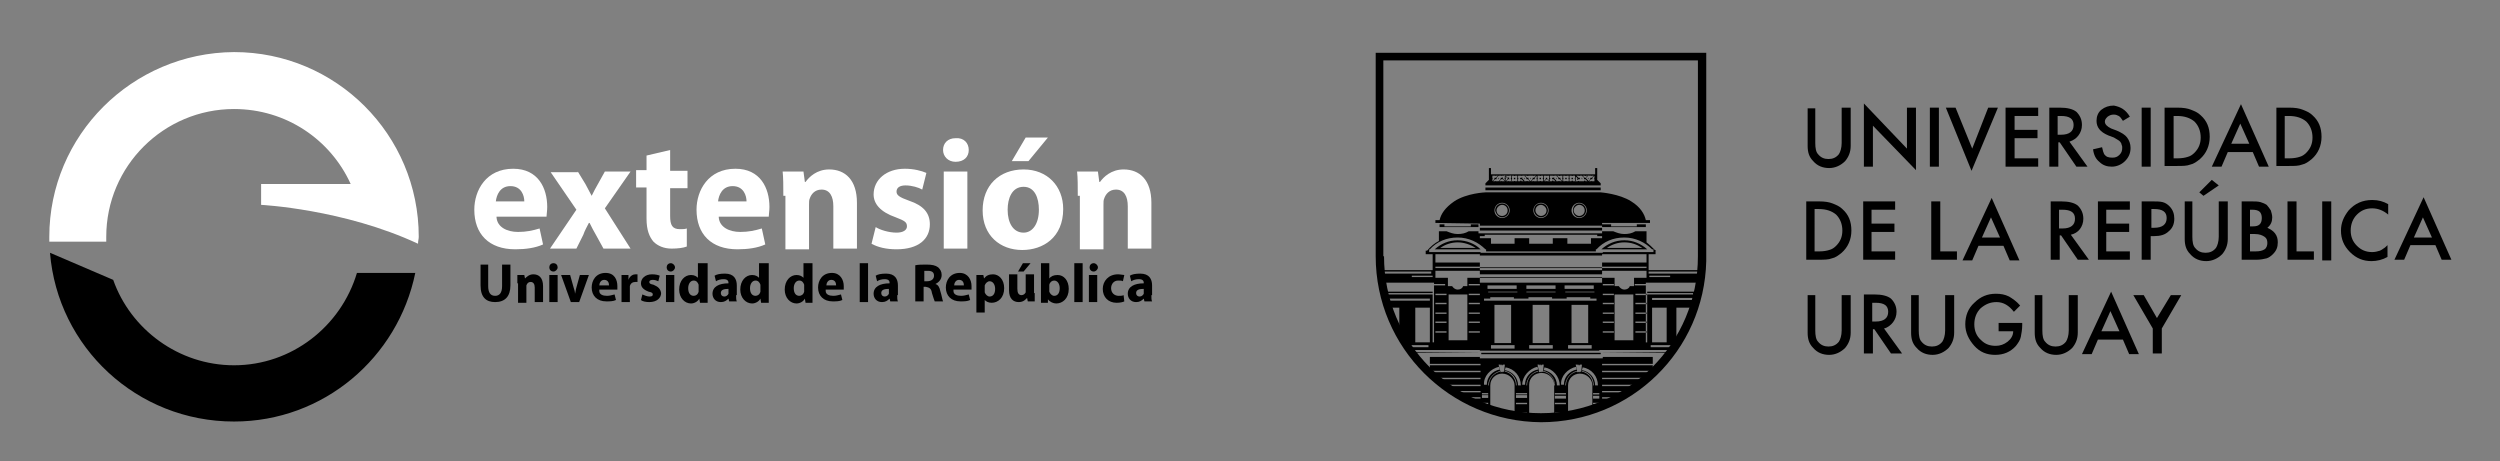 <?xml version="1.0" encoding="utf-8"?>
<!-- Generator: Adobe Illustrator 19.0.0, SVG Export Plug-In . SVG Version: 6.00 Build 0)  -->
<svg version="1.1" id="Capa_1" xmlns="http://www.w3.org/2000/svg" xmlns:xlink="http://www.w3.org/1999/xlink" x="0px" y="0px"
	 viewBox="0 0 360 66.4" style="enable-background:new 0 0 360 66.4;" xml:space="preserve">
<rect x="0" y="0" width="360" height="66.4" fill="#808080" stroke="none"/>
<style type="text/css">
	.st0{clip-path:url(#XMLID_358_);}
	.st1{clip-path:url(#XMLID_358_);fill:#FFFFFF;}
	.st2{clip-path:url(#XMLID_359_);}
	.st3{clip-path:url(#XMLID_360_);}
	.st4{clip-path:url(#XMLID_361_);}
	.st5{clip-path:url(#XMLID_362_);}
	.st6{clip-path:url(#XMLID_363_);}
	.st7{clip-path:url(#XMLID_364_);}
	.st8{clip-path:url(#XMLID_365_);}
	.st9{clip-path:url(#XMLID_366_);}
	.st10{clip-path:url(#XMLID_367_);}
	.st11{clip-path:url(#XMLID_368_);}
</style>
<g id="XMLID_281_">
	<defs>
		<rect id="XMLID_282_" x="7.1" y="7.6" width="345.9" height="53.2"/>
	</defs>
	<clipPath id="XMLID_358_">
		<use xlink:href="#XMLID_282_"  style="overflow:visible;"/>
	</clipPath>
	<path id="XMLID_331_" class="st0" d="M33.7,52.6c-8,0-14.9-5.2-17.4-12.3l-9.1-3.9C8.3,50,19.7,60.7,33.7,60.7
		c12.9,0,23.6-9.2,26.1-21.4h-8.4C49.1,47,42,52.6,33.7,52.6"/>
	<path id="XMLID_330_" class="st1" d="M60.3,34.1c0-14.7-11.9-26.6-26.6-26.6C19,7.6,7.1,19.5,7.1,34.1c0,0.2,0,0.5,0,0.7h8.2
		c0-0.2,0-0.5,0-0.7c0-10.2,8.3-18.4,18.4-18.4c7.5,0,13.9,4.4,16.8,10.8H37.6v3c0,0,11.9,0.6,22.6,5.6c0,0,0,0,0-0.1
		C60.2,34.7,60.3,34.4,60.3,34.1"/>
	<path id="XMLID_327_" class="st1" d="M75.5,29c0-0.8-0.4-2.2-2-2.2c-1.5,0-2,1.3-2.1,2.2H75.5z M71.5,31.3c0.1,1.4,1.5,2.1,3.1,2.1
		c1.2,0,2.1-0.2,3.1-0.5l0.5,2.3c-1.1,0.5-2.5,0.7-4,0.7c-3.8,0-5.9-2.2-5.9-5.7c0-2.8,1.7-5.9,5.6-5.9c3.6,0,4.9,2.8,4.9,5.5
		c0,0.6-0.1,1.1-0.1,1.4H71.5z"/>
	<path id="XMLID_326_" class="st1" d="M83.2,24.7l1.1,1.8c0.3,0.6,0.6,1.1,0.9,1.7h0c0.3-0.6,0.6-1.2,0.9-1.7l1-1.8h3.7l-3.7,5.3
		l3.7,5.8h-3.9l-1.1-2c-0.3-0.5-0.6-1.1-0.9-1.7h-0.1c-0.3,0.6-0.6,1.1-0.8,1.7l-1,2h-3.8l3.8-5.6l-3.7-5.4H83.2z"/>
	<path id="XMLID_325_" class="st1" d="M96.5,21.6v3h2.5v2.5h-2.5v4c0,1.3,0.3,1.9,1.4,1.9c0.5,0,0.7,0,1-0.1l0,2.6
		c-0.5,0.2-1.3,0.3-2.2,0.3c-1.1,0-2-0.4-2.6-1c-0.6-0.7-1-1.7-1-3.3v-4.5h-1.5v-2.5h1.5v-2.1L96.5,21.6z"/>
	<path id="XMLID_322_" class="st1" d="M107.5,29c0-0.8-0.4-2.2-2-2.2c-1.5,0-2,1.3-2.1,2.2H107.5z M103.5,31.3
		c0.1,1.4,1.5,2.1,3.1,2.1c1.2,0,2.1-0.2,3.1-0.5l0.5,2.3c-1.1,0.5-2.5,0.7-4,0.7c-3.8,0-5.9-2.2-5.9-5.7c0-2.8,1.7-5.9,5.6-5.9
		c3.6,0,4.9,2.8,4.9,5.5c0,0.6-0.1,1.1-0.1,1.4H103.5z"/>
	<path id="XMLID_321_" class="st1" d="M112.8,28.2c0-1.4,0-2.6-0.1-3.5h3l0.2,1.5h0.1c0.5-0.7,1.6-1.8,3.4-1.8c2.3,0,4,1.5,4,4.8
		v6.6h-3.4v-6.1c0-1.4-0.5-2.4-1.7-2.4c-1,0-1.5,0.7-1.7,1.3c-0.1,0.2-0.1,0.5-0.1,0.9v6.4h-3.4V28.2z"/>
	<path id="XMLID_320_" class="st1" d="M126.1,32.7c0.6,0.4,1.9,0.8,3,0.8c1,0,1.5-0.4,1.5-0.9c0-0.6-0.3-0.8-1.6-1.3
		c-2.3-0.8-3.2-2-3.2-3.3c0-2.1,1.8-3.7,4.5-3.7c1.3,0,2.4,0.3,3.1,0.6l-0.6,2.4c-0.5-0.3-1.5-0.6-2.4-0.6c-0.8,0-1.3,0.3-1.3,0.9
		c0,0.5,0.4,0.8,1.8,1.3c2.1,0.7,3,1.8,3,3.4c0,2.1-1.6,3.6-4.8,3.6c-1.5,0-2.7-0.3-3.6-0.8L126.1,32.7z"/>
	<path id="XMLID_317_" class="st1" d="M135.9,24.7h3.4v11.1h-3.4V24.7z M139.5,21.6c0,1-0.7,1.7-1.9,1.7c-1.1,0-1.8-0.8-1.8-1.7
		c0-1,0.7-1.7,1.8-1.7C138.8,19.8,139.5,20.6,139.5,21.6"/>
	<path id="XMLID_313_" class="st1" d="M150.9,19.8l-2.8,3.4h-2.4l2-3.4H150.9z M145.1,30.2c0,1.9,0.8,3.3,2.3,3.3
		c1.3,0,2.2-1.3,2.2-3.3c0-1.7-0.6-3.3-2.2-3.3C145.7,26.9,145.1,28.6,145.1,30.2 M153.1,30.1c0,4.1-2.9,5.9-5.9,5.9
		c-3.2,0-5.7-2.1-5.7-5.7c0-3.6,2.4-5.9,5.9-5.9C150.8,24.4,153.1,26.8,153.1,30.1"/>
	<path id="XMLID_312_" class="st1" d="M155.2,28.2c0-1.4,0-2.6-0.1-3.5h3l0.2,1.5h0.1c0.5-0.7,1.6-1.8,3.4-1.8c2.3,0,4,1.5,4,4.8
		v6.6h-3.4v-6.1c0-1.4-0.5-2.4-1.7-2.4c-1,0-1.5,0.7-1.7,1.3c-0.1,0.2-0.1,0.5-0.1,0.9v6.4h-3.4V28.2z"/>
	<path id="XMLID_311_" class="st0" d="M70.3,38.1v3.1c0,0.9,0.3,1.4,1,1.4c0.6,0,1-0.4,1-1.4v-3.1h1.2v3c0,1.6-0.8,2.4-2.2,2.4
		c-1.3,0-2.1-0.7-2.1-2.4v-3H70.3z"/>
	<path id="XMLID_310_" class="st0" d="M74.5,40.8c0-0.5,0-0.9,0-1.2h1l0.1,0.5h0c0.2-0.2,0.6-0.6,1.2-0.6c0.8,0,1.4,0.5,1.4,1.7v2.3
		h-1.2v-2.1c0-0.5-0.2-0.8-0.6-0.8c-0.3,0-0.5,0.2-0.6,0.5c0,0.1,0,0.2,0,0.3v2.2h-1.2V40.8z"/>
	<path id="XMLID_307_" class="st0" d="M79.1,39.6h1.2v3.9h-1.2V39.6z M80.3,38.5c0,0.3-0.3,0.6-0.6,0.6c-0.4,0-0.6-0.3-0.6-0.6
		c0-0.3,0.2-0.6,0.6-0.6C80.1,37.9,80.3,38.2,80.3,38.5"/>
	<path id="XMLID_306_" class="st0" d="M82.1,39.6l0.5,1.8c0.1,0.3,0.2,0.6,0.2,0.9h0c0.1-0.3,0.1-0.6,0.2-0.9l0.5-1.8h1.3l-1.4,3.9
		h-1.2l-1.4-3.9H82.1z"/>
	<path id="XMLID_303_" class="st0" d="M87.7,41.1c0-0.3-0.1-0.8-0.7-0.8c-0.5,0-0.7,0.5-0.7,0.8H87.7z M86.3,41.9
		c0,0.5,0.5,0.7,1.1,0.7c0.4,0,0.7-0.1,1.1-0.2l0.2,0.8c-0.4,0.2-0.9,0.2-1.4,0.2c-1.3,0-2.1-0.8-2.1-2c0-1,0.6-2.1,2-2.1
		c1.3,0,1.7,1,1.7,1.9c0,0.2,0,0.4,0,0.5H86.3z"/>
	<path id="XMLID_302_" class="st0" d="M89.5,40.9c0-0.6,0-0.9,0-1.3h1l0,0.7h0c0.2-0.6,0.7-0.8,1-0.8c0.1,0,0.2,0,0.3,0v1.1
		c-0.1,0-0.2,0-0.3,0c-0.4,0-0.7,0.2-0.8,0.6c0,0.1,0,0.2,0,0.3v2h-1.2V40.9z"/>
	<path id="XMLID_301_" class="st0" d="M92.5,42.4c0.2,0.1,0.7,0.3,1,0.3c0.4,0,0.5-0.1,0.5-0.3c0-0.2-0.1-0.3-0.6-0.4
		c-0.8-0.3-1.1-0.7-1.1-1.2c0-0.7,0.6-1.3,1.6-1.3c0.5,0,0.9,0.1,1.1,0.2l-0.2,0.8c-0.2-0.1-0.5-0.2-0.8-0.2c-0.3,0-0.5,0.1-0.5,0.3
		c0,0.2,0.1,0.3,0.6,0.4c0.7,0.3,1,0.6,1.1,1.2c0,0.7-0.6,1.3-1.7,1.3c-0.5,0-1-0.1-1.2-0.3L92.5,42.4z"/>
	<path id="XMLID_298_" class="st0" d="M95.9,39.6h1.2v3.9h-1.2V39.6z M97.2,38.5c0,0.3-0.3,0.6-0.6,0.6c-0.4,0-0.6-0.3-0.6-0.6
		c0-0.3,0.2-0.6,0.6-0.6C96.9,37.9,97.2,38.2,97.2,38.5"/>
	<path id="XMLID_295_" class="st0" d="M100.6,41.2c0-0.1,0-0.2,0-0.2c-0.1-0.3-0.3-0.6-0.7-0.6c-0.5,0-0.8,0.5-0.8,1.1
		c0,0.7,0.3,1.1,0.8,1.1c0.3,0,0.6-0.2,0.7-0.6c0-0.1,0-0.2,0-0.3V41.2z M101.9,37.9v4.5c0,0.4,0,0.9,0,1.2h-1.1l-0.1-0.6h0
		c-0.2,0.4-0.7,0.7-1.2,0.7c-0.9,0-1.7-0.8-1.7-2c0-1.3,0.8-2.1,1.7-2.1c0.5,0,0.8,0.2,1,0.4h0v-2.1H101.9z"/>
	<path id="XMLID_292_" class="st0" d="M104.9,41.6c-0.6,0-1.1,0.1-1.1,0.6c0,0.3,0.2,0.5,0.5,0.5c0.3,0,0.5-0.2,0.6-0.4
		c0-0.1,0-0.1,0-0.2V41.6z M106,42.5c0,0.4,0,0.7,0.1,0.9H105l-0.1-0.4h0c-0.3,0.3-0.6,0.5-1.1,0.5c-0.8,0-1.2-0.6-1.2-1.2
		c0-1,0.9-1.5,2.3-1.5v-0.1c0-0.2-0.1-0.5-0.7-0.5c-0.4,0-0.8,0.1-1.1,0.3l-0.2-0.8c0.3-0.2,0.8-0.3,1.5-0.3c1.3,0,1.7,0.8,1.7,1.7
		V42.5z"/>
	<path id="XMLID_289_" class="st0" d="M109.5,41.2c0-0.1,0-0.2,0-0.2c-0.1-0.3-0.3-0.6-0.7-0.6c-0.5,0-0.8,0.5-0.8,1.1
		c0,0.7,0.3,1.1,0.8,1.1c0.3,0,0.6-0.2,0.7-0.6c0-0.1,0-0.2,0-0.3V41.2z M110.7,37.9v4.5c0,0.4,0,0.9,0,1.2h-1.1l-0.1-0.6h0
		c-0.2,0.4-0.7,0.7-1.2,0.7c-0.9,0-1.7-0.8-1.7-2c0-1.3,0.8-2.1,1.7-2.1c0.5,0,0.8,0.2,1,0.4h0v-2.1H110.7z"/>
	<path id="XMLID_286_" class="st0" d="M115.8,41.2c0-0.1,0-0.2,0-0.2c-0.1-0.3-0.3-0.6-0.7-0.6c-0.5,0-0.8,0.5-0.8,1.1
		c0,0.7,0.3,1.1,0.8,1.1c0.3,0,0.6-0.2,0.7-0.6c0-0.1,0-0.2,0-0.3V41.2z M117,37.9v4.5c0,0.4,0,0.9,0,1.2H116l-0.1-0.6h0
		c-0.2,0.4-0.7,0.7-1.2,0.7c-0.9,0-1.7-0.8-1.7-2c0-1.3,0.8-2.1,1.7-2.1c0.5,0,0.8,0.2,1,0.4h0v-2.1H117z"/>
	<path id="XMLID_283_" class="st0" d="M120.4,41.1c0-0.3-0.1-0.8-0.7-0.8c-0.5,0-0.7,0.5-0.7,0.8H120.4z M118.9,41.9
		c0,0.5,0.5,0.7,1.1,0.7c0.4,0,0.7-0.1,1.1-0.2l0.2,0.8c-0.4,0.2-0.9,0.2-1.4,0.2c-1.3,0-2.1-0.8-2.1-2c0-1,0.6-2.1,2-2.1
		c1.2,0,1.7,1,1.7,1.9c0,0.2,0,0.4,0,0.5H118.9z"/>
</g>
<rect id="XMLID_280_" x="123.8" y="37.9" width="1.2" height="5.6"/>
<g id="XMLID_260_">
	<defs>
		<rect id="XMLID_261_" x="7.1" y="7.6" width="345.9" height="53.2"/>
	</defs>
	<clipPath id="XMLID_359_">
		<use xlink:href="#XMLID_261_"  style="overflow:visible;"/>
	</clipPath>
	<path id="XMLID_277_" class="st2" d="M128,41.6c-0.6,0-1.1,0.1-1.1,0.6c0,0.3,0.2,0.5,0.5,0.5c0.3,0,0.5-0.2,0.6-0.4
		c0-0.1,0-0.1,0-0.2V41.6z M129.2,42.5c0,0.4,0,0.7,0.1,0.9h-1.1l-0.1-0.4h0c-0.3,0.3-0.6,0.5-1.1,0.5c-0.8,0-1.2-0.6-1.2-1.2
		c0-1,0.9-1.5,2.3-1.5v-0.1c0-0.2-0.1-0.5-0.7-0.5c-0.4,0-0.8,0.1-1.1,0.3l-0.2-0.8c0.3-0.2,0.8-0.3,1.5-0.3c1.3,0,1.7,0.8,1.7,1.7
		V42.5z"/>
	<path id="XMLID_274_" class="st2" d="M133,40.5h0.5c0.6,0,1-0.3,1-0.8c0-0.5-0.3-0.7-0.9-0.7c-0.3,0-0.5,0-0.5,0V40.5z M131.8,38.2
		c0.4-0.1,1-0.1,1.6-0.1c0.8,0,1.3,0.1,1.7,0.4c0.3,0.3,0.5,0.6,0.5,1.1c0,0.7-0.5,1.1-0.9,1.3v0c0.4,0.1,0.6,0.5,0.7,1
		c0.2,0.6,0.3,1.3,0.4,1.5h-1.2c-0.1-0.2-0.2-0.6-0.4-1.2c-0.1-0.7-0.4-0.8-0.9-0.9H133v2.1h-1.2V38.2z"/>
	<path id="XMLID_271_" class="st2" d="M138.8,41.1c0-0.3-0.1-0.8-0.7-0.8c-0.5,0-0.7,0.5-0.7,0.8H138.8z M137.3,41.9
		c0,0.5,0.5,0.7,1.1,0.7c0.4,0,0.7-0.1,1.1-0.2l0.2,0.8c-0.4,0.2-0.9,0.2-1.4,0.2c-1.3,0-2.1-0.8-2.1-2c0-1,0.6-2.1,2-2.1
		c1.2,0,1.7,1,1.7,1.9c0,0.2,0,0.4,0,0.5H137.3z"/>
	<path id="XMLID_268_" class="st2" d="M141.8,41.8c0,0.1,0,0.2,0,0.3c0.1,0.3,0.4,0.6,0.7,0.6c0.5,0,0.8-0.4,0.8-1.1
		c0-0.6-0.3-1.1-0.8-1.1c-0.3,0-0.6,0.3-0.7,0.6c0,0.1,0,0.1,0,0.2V41.8z M140.6,40.9c0-0.5,0-0.9,0-1.3h1l0.1,0.5h0
		c0.3-0.4,0.7-0.6,1.3-0.6c0.8,0,1.6,0.7,1.6,2c0,1.4-0.9,2.1-1.8,2.1c-0.5,0-0.8-0.2-1-0.4h0V45h-1.2V40.9z"/>
	<path id="XMLID_265_" class="st2" d="M148.4,37.9l-1,1.2h-0.8l0.7-1.2H148.4z M149,42.2c0,0.5,0,0.9,0,1.2h-1l-0.1-0.5h0
		c-0.2,0.2-0.5,0.6-1.2,0.6c-0.8,0-1.4-0.5-1.4-1.7v-2.3h1.2v2.1c0,0.6,0.2,0.9,0.6,0.9c0.3,0,0.5-0.2,0.6-0.4c0-0.1,0-0.2,0-0.3
		v-2.3h1.2V42.2z"/>
	<path id="XMLID_262_" class="st2" d="M151.1,41.8c0,0.1,0,0.2,0,0.2c0.1,0.3,0.4,0.6,0.7,0.6c0.5,0,0.8-0.4,0.8-1.1
		c0-0.6-0.3-1.1-0.8-1.1c-0.3,0-0.6,0.2-0.7,0.6c0,0.1,0,0.1,0,0.2V41.8z M149.9,37.9h1.2v2.2h0c0.2-0.3,0.6-0.5,1.2-0.5
		c0.9,0,1.6,0.8,1.6,2c0,1.4-0.9,2.1-1.8,2.1c-0.4,0-0.9-0.2-1.2-0.6h0l0,0.5h-1c0-0.3,0-0.7,0-1.2V37.9z"/>
</g>
<rect id="XMLID_259_" x="154.7" y="37.9" width="1.2" height="5.6"/>
<g id="XMLID_249_">
	<defs>
		<rect id="XMLID_250_" x="7.1" y="7.6" width="345.9" height="53.2"/>
	</defs>
	<clipPath id="XMLID_360_">
		<use xlink:href="#XMLID_250_"  style="overflow:visible;"/>
	</clipPath>
	<path id="XMLID_256_" class="st3" d="M156.8,39.6h1.2v3.9h-1.2V39.6z M158.1,38.5c0,0.3-0.3,0.6-0.6,0.6c-0.4,0-0.6-0.3-0.6-0.6
		c0-0.3,0.2-0.6,0.6-0.6C157.8,37.9,158.1,38.2,158.1,38.5"/>
	<path id="XMLID_255_" class="st3" d="M161.9,43.4c-0.2,0.1-0.6,0.2-1.1,0.2c-1.2,0-2-0.8-2-2c0-1.1,0.8-2.1,2.2-2.1
		c0.3,0,0.7,0.1,0.9,0.1l-0.2,0.9c-0.1-0.1-0.4-0.1-0.7-0.1c-0.6,0-1,0.5-1,1.1c0,0.7,0.5,1.1,1.1,1.1c0.3,0,0.5,0,0.7-0.1
		L161.9,43.4z"/>
	<path id="XMLID_252_" class="st3" d="M164.7,41.6c-0.6,0-1.1,0.1-1.1,0.6c0,0.3,0.2,0.5,0.5,0.5c0.3,0,0.5-0.2,0.6-0.4
		c0-0.1,0-0.1,0-0.2V41.6z M165.8,42.5c0,0.4,0,0.7,0.1,0.9h-1.1l-0.1-0.4h0c-0.3,0.3-0.6,0.5-1.1,0.5c-0.8,0-1.2-0.6-1.2-1.2
		c0-1,0.9-1.5,2.3-1.5v-0.1c0-0.2-0.1-0.5-0.7-0.5c-0.4,0-0.8,0.1-1.1,0.3l-0.2-0.8c0.3-0.2,0.8-0.3,1.5-0.3c1.3,0,1.7,0.8,1.7,1.7
		V42.5z"/>
	<path id="XMLID_251_" class="st3" d="M261.4,15.5v5.1c0,0.7,0.1,1.3,0.4,1.6c0.4,0.5,0.9,0.7,1.5,0.7c0.6,0,1.1-0.2,1.5-0.7
		c0.2-0.3,0.4-0.9,0.4-1.6v-5.1h1.3V21c0,0.9-0.3,1.6-0.8,2.2c-0.6,0.6-1.4,1-2.3,1c-0.9,0-1.7-0.3-2.3-1c-0.6-0.6-0.8-1.3-0.8-2.2
		v-5.4H261.4z"/>
</g>
<polygon id="XMLID_248_" points="268.4,24 268.4,14.9 274.6,21.4 274.6,15.5 275.9,15.5 275.9,24.5 269.7,18.1 269.7,24 "/>
<rect id="XMLID_247_" x="277.9" y="15.5" width="1.3" height="8.5"/>
<polygon id="XMLID_246_" points="281.6,15.5 284,21.4 286.3,15.5 287.7,15.5 283.9,24.6 280.2,15.5 "/>
<polygon id="XMLID_245_" points="293.5,16.7 290.1,16.7 290.1,18.7 293.4,18.7 293.4,19.9 290.1,19.9 290.1,22.8 293.5,22.8 
	293.5,24 288.8,24 288.8,15.5 293.5,15.5 "/>
<g id="XMLID_239_">
	<defs>
		<rect id="XMLID_240_" x="7.1" y="7.6" width="345.9" height="53.2"/>
	</defs>
	<clipPath id="XMLID_361_">
		<use xlink:href="#XMLID_240_"  style="overflow:visible;"/>
	</clipPath>
	<path id="XMLID_242_" class="st4" d="M296.4,19.4h0.4c1.2,0,1.8-0.5,1.8-1.4c0-0.9-0.6-1.3-1.8-1.3h-0.5V19.4z M298,20.4l2.6,3.6
		h-1.6l-2.4-3.5h-0.2V24h-1.3v-8.5h1.5c1.1,0,1.9,0.2,2.4,0.6c0.5,0.5,0.8,1.1,0.8,1.9c0,0.6-0.2,1.1-0.5,1.5S298.6,20.2,298,20.4"
		/>
	<path id="XMLID_241_" class="st4" d="M306.7,16.8l-1,0.6c-0.2-0.3-0.4-0.6-0.6-0.7c-0.2-0.1-0.4-0.2-0.7-0.2
		c-0.4,0-0.6,0.1-0.9,0.3c-0.2,0.2-0.4,0.4-0.4,0.7c0,0.4,0.3,0.7,0.9,1l0.8,0.3c0.7,0.3,1.2,0.6,1.5,1c0.3,0.4,0.5,0.9,0.5,1.5
		c0,0.8-0.3,1.4-0.8,1.9c-0.5,0.5-1.2,0.8-1.9,0.8c-0.7,0-1.3-0.2-1.8-0.7c-0.5-0.4-0.8-1-0.9-1.8l1.3-0.3c0.1,0.5,0.2,0.8,0.3,1
		c0.3,0.4,0.6,0.5,1.2,0.5c0.4,0,0.7-0.1,1-0.4c0.3-0.3,0.4-0.6,0.4-1c0-0.2,0-0.3-0.1-0.5c0-0.1-0.1-0.3-0.2-0.4
		c-0.1-0.1-0.2-0.2-0.4-0.3c-0.2-0.1-0.3-0.2-0.5-0.3l-0.8-0.3c-1.2-0.5-1.7-1.2-1.7-2.1c0-0.6,0.2-1.2,0.7-1.6
		c0.5-0.4,1.1-0.6,1.8-0.6C305.4,15.4,306.1,15.8,306.7,16.8"/>
</g>
<rect id="XMLID_238_" x="308.4" y="15.5" width="1.3" height="8.5"/>
<g id="XMLID_233_">
	<defs>
		<rect id="XMLID_234_" x="7.1" y="7.6" width="345.9" height="53.2"/>
	</defs>
	<clipPath id="XMLID_362_">
		<use xlink:href="#XMLID_234_"  style="overflow:visible;"/>
	</clipPath>
	<path id="XMLID_235_" class="st5" d="M313,22.8h0.6c0.6,0,1.1-0.1,1.4-0.2c0.4-0.1,0.7-0.3,1-0.6c0.6-0.6,0.9-1.3,0.9-2.2
		c0-0.9-0.3-1.7-0.9-2.3c-0.6-0.5-1.4-0.8-2.5-0.8H313V22.8z M311.7,24v-8.5h1.8c0.9,0,1.5,0.1,2,0.3c0.5,0.2,1,0.4,1.4,0.8
		c0.9,0.8,1.3,1.8,1.3,3.1c0,1.3-0.5,2.4-1.4,3.2c-0.5,0.4-0.9,0.7-1.4,0.8c-0.5,0.2-1.1,0.2-2,0.2H311.7z"/>
</g>
<path id="XMLID_230_" d="M323.9,20.7l-1.3-2.9l-1.3,2.9H323.9z M324.4,21.9h-3.6l-0.9,2.1h-1.4l4.2-9l4,9h-1.4L324.4,21.9z"/>
<g id="XMLID_222_">
	<defs>
		<rect id="XMLID_223_" x="7.1" y="7.6" width="345.9" height="53.2"/>
	</defs>
	<clipPath id="XMLID_363_">
		<use xlink:href="#XMLID_223_"  style="overflow:visible;"/>
	</clipPath>
	<path id="XMLID_227_" class="st6" d="M329.1,22.8h0.6c0.6,0,1.1-0.1,1.4-0.2c0.4-0.1,0.7-0.3,1-0.6c0.6-0.6,0.9-1.3,0.9-2.2
		c0-0.9-0.3-1.7-0.9-2.3c-0.6-0.5-1.4-0.8-2.5-0.8h-0.6V22.8z M327.8,24v-8.5h1.8c0.9,0,1.5,0.1,2,0.3c0.5,0.2,1,0.4,1.4,0.8
		c0.9,0.8,1.3,1.8,1.3,3.1c0,1.3-0.5,2.4-1.4,3.2c-0.5,0.4-0.9,0.7-1.4,0.8c-0.5,0.2-1.1,0.2-2,0.2H327.8z"/>
	<path id="XMLID_224_" class="st6" d="M261.4,36.2h0.6c0.6,0,1.1-0.1,1.4-0.2c0.4-0.1,0.7-0.3,1-0.6c0.6-0.6,0.9-1.3,0.9-2.2
		c0-0.9-0.3-1.7-0.9-2.3c-0.6-0.5-1.4-0.8-2.5-0.8h-0.6V36.2z M260.1,37.4V29h1.8c0.9,0,1.5,0.1,2,0.3c0.5,0.2,1,0.4,1.4,0.8
		c0.9,0.8,1.3,1.8,1.3,3.1c0,1.3-0.5,2.4-1.4,3.2c-0.5,0.4-0.9,0.7-1.4,0.8c-0.5,0.2-1.1,0.2-2,0.2H260.1z"/>
</g>
<polygon id="XMLID_221_" points="272.9,30.2 269.5,30.2 269.5,32.2 272.8,32.2 272.8,33.4 269.5,33.4 269.5,36.2 272.9,36.2 
	272.9,37.4 268.3,37.4 268.3,29 272.9,29 "/>
<polygon id="XMLID_220_" points="279.4,29 279.4,36.2 281.8,36.2 281.8,37.4 278.1,37.4 278.1,29 "/>
<path id="XMLID_217_" d="M288,34.2l-1.3-2.9l-1.3,2.9H288z M288.5,35.4h-3.6l-0.9,2.1h-1.4l4.2-9l4,9h-1.4L288.5,35.4z"/>
<g id="XMLID_212_">
	<defs>
		<rect id="XMLID_213_" x="7.1" y="7.6" width="345.9" height="53.2"/>
	</defs>
	<clipPath id="XMLID_364_">
		<use xlink:href="#XMLID_213_"  style="overflow:visible;"/>
	</clipPath>
	<path id="XMLID_214_" class="st7" d="M296.6,32.9h0.4c1.2,0,1.8-0.5,1.8-1.4c0-0.9-0.6-1.3-1.8-1.3h-0.5V32.9z M298.2,33.8l2.6,3.6
		h-1.6l-2.4-3.5h-0.2v3.5h-1.3V29h1.5c1.1,0,1.9,0.2,2.4,0.6c0.5,0.5,0.8,1.1,0.8,1.9c0,0.6-0.2,1.1-0.5,1.5
		C299.2,33.4,298.7,33.7,298.2,33.8"/>
</g>
<polygon id="XMLID_211_" points="306.7,30.2 303.3,30.2 303.3,32.2 306.6,32.2 306.6,33.4 303.3,33.4 303.3,36.2 306.7,36.2 
	306.7,37.4 302.1,37.4 302.1,29 306.7,29 "/>
<g id="XMLID_199_">
	<defs>
		<rect id="XMLID_200_" x="7.1" y="7.6" width="345.9" height="53.2"/>
	</defs>
	<clipPath id="XMLID_365_">
		<use xlink:href="#XMLID_200_"  style="overflow:visible;"/>
	</clipPath>
	<path id="XMLID_208_" class="st8" d="M309.7,32.8h0.5c1.2,0,1.8-0.5,1.8-1.4c0-0.9-0.6-1.3-1.8-1.3h-0.4V32.8z M309.7,34v3.4h-1.3
		V29h1.4c0.7,0,1.2,0,1.6,0.1c0.4,0.1,0.7,0.3,1,0.6c0.5,0.5,0.7,1.1,0.7,1.8c0,0.8-0.3,1.4-0.8,1.8c-0.5,0.5-1.2,0.7-2.1,0.7H309.7
		z"/>
	<path id="XMLID_205_" class="st8" d="M319.5,26.7l-2.2,1.5l-0.6-0.5l1.8-1.8L319.5,26.7z M315.7,29v5.1c0,0.7,0.1,1.3,0.4,1.6
		c0.4,0.5,0.9,0.7,1.5,0.7c0.6,0,1.1-0.2,1.5-0.7c0.2-0.3,0.4-0.9,0.4-1.6V29h1.3v5.4c0,0.9-0.3,1.6-0.8,2.2c-0.6,0.6-1.4,1-2.3,1
		c-0.9,0-1.7-0.3-2.3-1c-0.6-0.6-0.8-1.3-0.8-2.2V29H315.7z"/>
	<path id="XMLID_201_" class="st8" d="M324,36.2h0.8c0.6,0,1-0.1,1.3-0.3c0.3-0.2,0.4-0.6,0.4-0.9c0-0.4-0.1-0.7-0.4-0.9
		c-0.3-0.2-0.7-0.4-1.4-0.4H324V36.2z M324,32.6h0.4c0.5,0,0.8-0.1,1-0.3c0.2-0.2,0.3-0.5,0.3-0.9c0-0.4-0.1-0.7-0.3-0.9
		c-0.2-0.2-0.6-0.3-1-0.3H324V32.6z M322.8,37.4V29h1.3c0.6,0,1,0,1.4,0.1c0.3,0.1,0.6,0.2,0.9,0.4c0.2,0.2,0.4,0.5,0.6,0.8
		c0.1,0.3,0.2,0.7,0.2,1c0,0.6-0.2,1.1-0.7,1.5c0.4,0.2,0.8,0.4,1.1,0.8c0.3,0.4,0.4,0.8,0.4,1.3c0,0.7-0.2,1.2-0.7,1.7
		c-0.3,0.3-0.6,0.5-0.9,0.6c-0.4,0.1-0.9,0.2-1.4,0.2H322.8z"/>
</g>
<polygon id="XMLID_198_" points="330.7,29 330.7,36.2 333.2,36.2 333.2,37.4 329.4,37.4 329.4,29 "/>
<rect id="XMLID_197_" x="334.4" y="29" width="1.3" height="8.5"/>
<g id="XMLID_194_">
	<defs>
		<rect id="XMLID_195_" x="7.1" y="7.6" width="345.9" height="53.2"/>
	</defs>
	<clipPath id="XMLID_366_">
		<use xlink:href="#XMLID_195_"  style="overflow:visible;"/>
	</clipPath>
	<path id="XMLID_196_" class="st9" d="M343.9,29.4v1.5c-0.7-0.6-1.5-0.9-2.3-0.9c-0.9,0-1.6,0.3-2.2,0.9c-0.6,0.6-0.9,1.4-0.9,2.3
		c0,0.9,0.3,1.6,0.9,2.2s1.3,0.9,2.2,0.9c0.4,0,0.8-0.1,1.1-0.2c0.2-0.1,0.4-0.2,0.5-0.3c0.2-0.1,0.4-0.3,0.6-0.5V37
		c-0.7,0.4-1.5,0.6-2.3,0.6c-1.2,0-2.2-0.4-3.1-1.3c-0.9-0.9-1.3-1.9-1.3-3.1c0-1.1,0.4-2,1.1-2.9c0.9-1,2-1.5,3.4-1.5
		C342.5,28.8,343.2,29,343.9,29.4"/>
</g>
<path id="XMLID_191_" d="M348.9,31.3l1.3,2.9h-2.6L348.9,31.3z M344.8,37.4h1.4l0.9-2.1h3.6l0.9,2.1h1.4l-4-9L344.8,37.4z"/>
<g id="XMLID_182_">
	<defs>
		<rect id="XMLID_183_" x="7.1" y="7.6" width="345.9" height="53.2"/>
	</defs>
	<clipPath id="XMLID_367_">
		<use xlink:href="#XMLID_183_"  style="overflow:visible;"/>
	</clipPath>
	<path id="XMLID_190_" class="st10" d="M261.4,42.5v5.1c0,0.7,0.1,1.3,0.4,1.6c0.4,0.5,0.9,0.7,1.5,0.7c0.6,0,1.1-0.2,1.5-0.7
		c0.2-0.3,0.4-0.9,0.4-1.6v-5.1h1.3v5.4c0,0.9-0.3,1.6-0.8,2.2c-0.6,0.6-1.4,1-2.3,1c-0.9,0-1.7-0.3-2.3-1c-0.6-0.6-0.8-1.3-0.8-2.2
		v-5.4H261.4z"/>
	<path id="XMLID_187_" class="st10" d="M269.7,46.3h0.4c1.2,0,1.8-0.5,1.8-1.4c0-0.9-0.6-1.3-1.8-1.3h-0.5V46.3z M271.3,47.3
		l2.6,3.6h-1.6l-2.4-3.5h-0.2v3.5h-1.3v-8.5h1.5c1.1,0,1.9,0.2,2.4,0.6c0.5,0.5,0.8,1.1,0.8,1.9c0,0.6-0.2,1.1-0.5,1.5
		S271.8,47.2,271.3,47.3"/>
	<path id="XMLID_186_" class="st10" d="M276.3,42.5v5.1c0,0.7,0.1,1.3,0.4,1.6c0.4,0.5,0.9,0.7,1.5,0.7c0.6,0,1.1-0.2,1.5-0.7
		c0.2-0.3,0.4-0.9,0.4-1.6v-5.1h1.3v5.4c0,0.9-0.3,1.6-0.8,2.2c-0.6,0.6-1.4,1-2.3,1c-0.9,0-1.7-0.3-2.3-1c-0.6-0.6-0.8-1.3-0.8-2.2
		v-5.4H276.3z"/>
	<path id="XMLID_185_" class="st10" d="M287.7,46.5h3.5v0.3c0,0.6-0.1,1.2-0.2,1.7c-0.1,0.5-0.4,0.9-0.7,1.3c-0.8,0.9-1.8,1.3-3,1.3
		c-1.2,0-2.2-0.4-3-1.3c-0.8-0.9-1.3-1.9-1.3-3.1c0-1.2,0.4-2.3,1.3-3.1c0.9-0.9,1.9-1.3,3.1-1.3c0.7,0,1.3,0.1,1.9,0.4
		c0.5,0.3,1.1,0.7,1.6,1.3l-0.9,0.9c-0.7-0.9-1.5-1.4-2.5-1.4c-0.9,0-1.6,0.3-2.3,0.9c-0.6,0.6-0.9,1.4-0.9,2.3c0,0.9,0.3,1.7,1,2.3
		c0.6,0.6,1.3,0.8,2.1,0.8c0.6,0,1.2-0.2,1.7-0.6c0.5-0.4,0.8-0.9,0.8-1.5h-2.1V46.5z"/>
	<path id="XMLID_184_" class="st10" d="M294.1,42.5v5.1c0,0.7,0.1,1.3,0.4,1.6c0.4,0.5,0.9,0.7,1.5,0.7c0.6,0,1.1-0.2,1.5-0.7
		c0.2-0.3,0.4-0.9,0.4-1.6v-5.1h1.3v5.4c0,0.9-0.3,1.6-0.8,2.2c-0.6,0.6-1.4,1-2.3,1c-0.9,0-1.7-0.3-2.3-1c-0.6-0.6-0.8-1.3-0.8-2.2
		v-5.4H294.1z"/>
</g>
<path id="XMLID_179_" d="M305.2,47.7l-1.3-2.9l-1.3,2.9H305.2z M305.7,48.9h-3.6l-0.9,2.1h-1.4l4.2-9l4,9h-1.4L305.7,48.9z"/>
<polygon id="XMLID_178_" points="310,47.3 307.2,42.5 308.7,42.5 310.6,45.8 312.6,42.5 314.1,42.5 311.3,47.3 311.3,50.9 310,50.9 
	"/>
<g id="XMLID_2_">
	<defs>
		<rect id="XMLID_3_" x="7.1" y="7.6" width="345.9" height="53.2"/>
	</defs>
	<clipPath id="XMLID_368_">
		<use xlink:href="#XMLID_3_"  style="overflow:visible;"/>
	</clipPath>
	<path id="XMLID_175_" class="st11" d="M199.3,36.9c0,6.2,2.5,11.9,6.6,16c4.1,4.1,9.7,6.6,16,6.6s11.9-2.5,16-6.6
		c4.1-4.1,6.6-9.7,6.6-16v-0.6h0V8.7h-45.3V36.9z M198.1,36.9V8.1V7.6h47.6v30h0c-0.3,12.9-10.8,23.2-23.8,23.2
		C208.8,60.7,198.1,50.1,198.1,36.9"/>
	<path id="XMLID_4_" class="st11" d="M221.9,29.5c0.4,0,0.8,0.4,0.8,0.8c0,0.5-0.4,0.8-0.8,0.8c-0.4,0-0.8-0.4-0.8-0.8
		C221.1,29.9,221.4,29.5,221.9,29.5 M221.9,31.3c0.5,0,1-0.4,1-1c0-0.5-0.4-1-1-1s-1,0.4-1,1C220.9,30.8,221.4,31.3,221.9,31.3
		 M233.9,34.9c1,0,1.8,0.3,2.6,0.8h-5.1C232.1,35.2,233,34.9,233.9,34.9 M233.9,34.6c-1.3,0-2.4,0.5-3.3,1.3h6.6
		C236.3,35.1,235.2,34.6,233.9,34.6 M209.9,34.9c0.9,0,1.8,0.3,2.6,0.8h-5.1C208.1,35.2,209,34.9,209.9,34.9 M209.9,34.6
		c-1.3,0-2.4,0.5-3.3,1.3h6.6C212.4,35.1,211.2,34.6,209.9,34.6 M237.5,39.7h3v0.2h-3V39.7z M237.1,37.8h-6.4v0.6h6.4v0.2h-6.4v-0.1
		h-17.6v0.1h-6.4v-0.2h6.4v-0.6h-6.4v-1.2h6.4v0.2h17.6v0.1h0v-0.3h6.4V37.8z M213.1,38.6h17.6v0.3h-17.6V38.6z M237.1,40h-1.8v1.2
		h-0.6c-0.1,0.3-0.4,0.5-0.8,0.5c-0.3,0-0.6-0.2-0.8-0.5h-0.6V40h-1.8v-0.1h-17.6V40h-1.8v1.2h-0.6c-0.1,0.3-0.4,0.5-0.8,0.5
		c-0.3,0-0.6-0.2-0.8-0.5h-0.6V40h-1.8V39h6.4v0.5h17.6V39h6.4V40z M237.1,42.5h-1.6v-0.2h1.6V42.5z M237.1,43.8h-1.6v-0.2h1.6V43.8
		z M237.1,45.2h-1.6V45h1.6V45.2z M237.1,46.5h-1.6v-0.2h1.6V46.5z M237.1,47.9h-1.6v-0.2h1.6V47.9z M235.2,49h-2.7v-6.6h2.7V49z
		 M232.4,41.1h-1.6v-0.2h1.6V41.1z M232.4,42.5h-1.6v-0.2h1.6V42.5z M232.4,43.8h-1.6v-0.2h1.6V43.8z M232.4,45.2h-1.6V45h1.6V45.2z
		 M232.4,46.5h-1.6v-0.2h1.6V46.5z M232.4,47.9h-1.6v-0.2h1.6V47.9z M230.7,40.7h-17.6V40h17.6V40.7z M225.3,41.1h4.2v0.5h-4.2V41.1
		z M229.6,42.1h-4.2V42h4.2V42.1z M219.8,41.1h4.2v0.5h-4.2V41.1z M224,42.1h-4.2V42h4.2V42.1z M214.2,41.1h4.2v0.5h-4.2V41.1z
		 M218.5,42.1h-4.2V42h4.2V42.1z M230,43.3h-16.3V43h0.9v-0.2h3.4V43h2.1v-0.2h3.4V43h2.1v-0.2h3.4V43h0.9V43.3z M226.3,43.9h2.4
		v5.5h-2.4V43.9z M229.2,50.2h-3.4v-0.5h3.4V50.2z M220.7,43.9h2.4v5.5h-2.4V43.9z M223.6,50.2h-3.4v-0.5h3.4V50.2z M215.2,43.9h2.4
		v5.5h-2.4V43.9z M218.1,50.2h-3.4v-0.5h3.4V50.2z M213.1,41.1h-1.6v-0.2h1.6V41.1z M213.1,42.5h-1.6v-0.2h1.6V42.5z M213.1,43.8
		h-1.6v-0.2h1.6V43.8z M213.1,45.2h-1.6V45h1.6V45.2z M213.1,46.5h-1.6v-0.2h1.6V46.5z M213.1,47.9h-1.6v-0.2h1.6V47.9z M211.3,49
		h-2.7v-6.6h2.7V49z M205.8,36.3v-0.4h0.1c1-1.1,2.4-1.7,4-1.7c1.6,0,3,0.7,4,1.7h0.1v0.3h15.8v-0.3h0.1c1-1.1,2.4-1.7,4-1.7
		c1.6,0,3,0.7,4,1.7h0.2v0.4h-7.3v0.1h-17.6v-0.1H205.8z M213.1,34h0.7v-0.2H230V34h0.7v0.3h-1.6v0.8h-3.4v-0.8h-2.1v0.8h-3.4v-0.8
		h-2.1v0.8h-3.4v-0.8h-1.6V34z M237.9,42.9h6v0.3h-6V42.9z M240,49.3h-2.1v-5h2.1V49.3z M208.3,42.5h-1.6v-0.2h1.6V42.5z
		 M208.3,43.8h-1.6v-0.2h1.6V43.8z M208.3,45.2h-1.6V45h1.6V45.2z M208.3,46.5h-1.6v-0.2h1.6V46.5z M208.3,47.9h-1.6v-0.2h1.6V47.9z
		 M205.9,43.3h-6v-0.3h6V43.3z M205.9,49.3h-2.1v-5h2.1V49.3z M206.3,39.9h-3v-0.2h3V39.9z M245.1,38.9h-7.7v-2.3h1V36h-0.1
		c-0.4-0.4-0.8-0.8-1.2-1.1v-2.1h0v0.5h-1.6c-0.5,0.3-1,0.4-1.6,0.4c-0.6,0-1.1-0.2-1.6-0.4h-1.6v0.3h-17.8v-0.3h-1.4
		c-0.5,0.3-1,0.4-1.6,0.4c-0.6,0-1.1-0.2-1.6-0.4h-1.1v1.4c-0.6,0.3-1.2,0.8-1.7,1.4h-0.2v0.5h1v2.3h-7.7c0,0.1,0,0.1,0,0.2h7.5v0.3
		h-7.5c0.1,0.9,0.2,1.7,0.4,2.6v-1.3h7.5v0.2h1.6v0.2h-1.6V42h0v7.3h-0.2v-6.9h-6.6v-0.2h6.6V42h-7.3c0.2,0.8,0.4,1.6,0.6,2.3h1.9
		v4.1c0.3,0.4,0.5,0.9,0.8,1.3h3.4V50h-3.2c0.1,0.1,0.2,0.3,0.3,0.4h10.3v0.1h17.2v-0.1h10.3c0.1-0.1,0.2-0.3,0.3-0.4h-3.2v-0.3h3.4
		c0.1-0.1,0.2-0.3,0.3-0.4h0v-5h2.1v0.9c0.4-1,0.7-2.1,1-3.2h-7.3v0.2h6.6v0.2h-6.6v6.9h-0.2V42h0v-0.9h-1.6v-0.2h1.6v-0.2h7.5v1.2
		c0.2-0.8,0.3-1.7,0.4-2.5h-7.5v-0.3h7.5v0.3C245,39.2,245,39,245.1,38.9 M221.7,53.5L221.7,53.5L221.7,53.5z M213.1,33.2h17.6v-0.4
		h-17.6V33.2z M227.3,53.5L227.3,53.5L227.3,53.5z M216.3,29.2c0.6,0,1.1,0.5,1.1,1.1c0,0.6-0.5,1.1-1.1,1.1c-0.6,0-1.1-0.5-1.1-1.1
		C215.2,29.7,215.7,29.2,216.3,29.2 M221.9,29.2c0.6,0,1.1,0.5,1.1,1.1c0,0.6-0.5,1.1-1.1,1.1c-0.6,0-1.1-0.5-1.1-1.1
		C220.8,29.7,221.3,29.2,221.9,29.2 M227.4,29.2c0.6,0,1.1,0.5,1.1,1.1c0,0.6-0.5,1.1-1.1,1.1c-0.6,0-1.1-0.5-1.1-1.1
		C226.3,29.7,226.8,29.2,227.4,29.2 M213.1,32.2L213.1,32.2l0,0.3h17.6v0.2h6.3v-0.4h-1.3v0.3h-3.7v-0.3h-1.3v-0.2h6.9v-0.4H237
		c-0.2-0.9-0.8-1.9-2.1-2.7c-1.7-1.1-4.4-1.3-4.4-1.3v0h-16.6v0c0,0-2.7,0.1-4.5,1.3c-1.3,0.9-1.9,1.8-2.1,2.7h-0.6v0.4L213.1,32.2
		L213.1,32.2z M230.7,50.8h9.8c0,0,0-0.1,0.1-0.1L230.7,50.8L230.7,50.8z M227.4,29.5c0.5,0,0.8,0.4,0.8,0.8c0,0.5-0.4,0.8-0.8,0.8
		c-0.4,0-0.8-0.4-0.8-0.8C226.6,29.9,227,29.5,227.4,29.5 M227.4,31.3c0.5,0,1-0.4,1-1c0-0.5-0.4-1-1-1c-0.5,0-0.9,0.4-0.9,1
		C226.5,30.8,226.9,31.3,227.4,31.3 M207.3,32.3v0.4h5.6v-0.4h-1.1v0.3H208v-0.3H207.3z M203.8,51.4L203.8,51.4L203.8,51.4
		C203.8,51.4,203.8,51.4,203.8,51.4 M213.1,50.7h-9.9c0,0,0,0.1,0.1,0.1L213.1,50.7L213.1,50.7z M229.6,25.6L229.6,25.6
		C229.6,25.6,229.5,25.7,229.6,25.6c-0.1,0.1,0,0.2,0,0.2h0v0.3l-0.3-0.3c0,0,0,0,0-0.1c0,0,0,0,0-0.1l0.3-0.3V25.6z M229.2,26.1
		C229.2,26.1,229.2,26.1,229.2,26.1c-0.1-0.1-0.1,0-0.1,0h-0.3l0.3-0.3c0,0,0,0,0.1,0c0,0,0,0,0.1,0l0.3,0.3H229.2z M228.7,25.8
		L228.7,25.8C228.8,25.8,228.8,25.7,228.7,25.8c0.1-0.1,0-0.2,0-0.2h0v-0.3l0.3,0.3c0,0,0,0,0,0.1c0,0,0,0,0,0.1l-0.3,0.3V25.8z
		 M228.7,25.6L228.7,25.6C228.6,25.6,228.6,25.7,228.7,25.6c-0.1,0.1,0,0.2,0,0.2h0V26l-0.3-0.3c0,0,0,0,0-0.1c0,0,0,0,0-0.1
		l0.3-0.3V25.6z M228.6,26.1h-0.3c0,0,0-0.1-0.1-0.1c0,0-0.1,0-0.1,0.1h-0.3l0.3-0.3c0,0,0,0,0.1,0s0.1,0,0.1,0L228.6,26.1
		L228.6,26.1z M227.8,25.8C227.9,25.8,227.9,25.7,227.8,25.8c0.1-0.1,0-0.2,0-0.2v-0.3l0.3,0.3c0,0,0,0,0,0.1c0,0,0,0,0,0.1
		l-0.3,0.3V25.8z M227.8,25.6L227.8,25.6C227.7,25.6,227.7,25.7,227.8,25.6c-0.1,0.1,0,0.2,0,0.2v0.3l-0.3-0.3c0,0,0,0,0-0.1
		c0,0,0,0,0-0.1l0.3-0.3V25.6z M227.4,26.1C227.4,26.1,227.4,26.1,227.4,26.1c-0.1-0.1-0.2,0-0.2,0H227v0l0.3-0.3c0,0,0,0,0.1,0
		c0,0,0,0,0.1,0l0.3,0.3H227.4z M226.9,25.4L226.9,25.4l0.3,0.3c0,0-0.1,0-0.1,0.1c0,0,0,0.1,0.1,0.1l-0.3,0.3V25.4z M226.8,25.6
		L226.8,25.6C226.8,25.6,226.8,25.7,226.8,25.6c-0.1,0.1,0,0.2,0,0.2v0.3l-0.3-0.3c0,0,0,0,0-0.1c0,0,0,0,0-0.1l0.3-0.3V25.6z
		 M226.8,26.1h-0.3c0,0,0-0.1-0.1-0.1c0,0-0.1,0-0.1,0.1h-0.3l0.3-0.3c0,0,0,0,0.1,0c0,0,0.1,0,0.1,0L226.8,26.1L226.8,26.1z
		 M226,25.8L226,25.8C226,25.8,226.1,25.7,226,25.8c0.1-0.1,0-0.2,0-0.2h0v-0.3l0.3,0.3c0,0,0,0,0,0.1c0,0,0,0,0,0.1l-0.3,0.3V25.8z
		 M225.9,25.6L225.9,25.6C225.9,25.6,225.8,25.7,225.9,25.6c-0.1,0.1,0,0.2,0,0.2v0.3l-0.3-0.3c0,0,0,0,0-0.1c0,0,0,0,0-0.1l0.3-0.3
		V25.6z M225.6,26.1C225.6,26.1,225.5,26.1,225.6,26.1c-0.1-0.1-0.2,0-0.2,0h-0.3v0l0.3-0.3c0,0,0,0,0.1,0c0,0,0,0,0.1,0l0.3,0.3
		H225.6z M225.1,25.8C225.1,25.8,225.1,25.7,225.1,25.8c0.1-0.1,0-0.2,0-0.2v-0.3l0.3,0.3c0,0,0,0,0,0.1c0,0,0,0,0,0.1l-0.3,0.3
		V25.8z M225,25.6C224.9,25.6,224.9,25.7,225,25.6c-0.1,0.1,0,0.2,0,0.2v0.3l-0.3-0.3c0,0,0,0,0-0.1c0,0,0,0,0-0.1l0.3-0.3V25.6z
		 M224.6,26.1C224.6,26.1,224.6,26.1,224.6,26.1c-0.1-0.1-0.2,0-0.2,0h-0.3l0.3-0.3c0,0,0,0,0.1,0c0,0,0,0,0.1,0l0.3,0.3H224.6z
		 M224.1,25.8L224.1,25.8C224.2,25.8,224.2,25.7,224.1,25.8c0.1-0.1,0-0.2,0-0.2h0v-0.3l0.3,0.3c0,0,0,0,0,0.1c0,0,0,0,0,0.1
		l-0.3,0.3V25.8z M224.1,25.6L224.1,25.6C224,25.6,224,25.7,224.1,25.6c-0.1,0.1,0,0.2,0,0.2h0V26l-0.3-0.3c0,0,0,0,0-0.1
		c0,0,0,0,0-0.1l0.3-0.3V25.6z M224,26.1h-0.3c0,0,0-0.1-0.1-0.1c0,0-0.1,0-0.1,0.1h-0.3v0l0.3-0.3c0,0,0,0,0.1,0c0,0,0,0,0.1,0
		L224,26.1L224,26.1z M223.2,25.8C223.3,25.8,223.3,25.7,223.2,25.8c0.1-0.1,0-0.2,0-0.2v-0.3l0.3,0.3c0,0,0,0,0,0.1c0,0,0,0,0,0.1
		l-0.3,0.3V25.8z M223.1,25.6C223.1,25.6,223.1,25.7,223.1,25.6c-0.1,0.1,0,0.2,0,0.2v0.3l-0.3-0.3c0,0,0,0,0-0.1c0,0,0,0,0-0.1
		l0.3-0.3V25.6z M222.8,26.1C222.8,26.1,222.8,26.1,222.8,26.1c-0.1-0.1-0.1,0-0.1,0h-0.3l0.3-0.3c0,0,0,0,0.1,0c0,0,0,0,0.1,0
		l0.3,0.3H222.8z M222.3,25.8C222.3,25.8,222.4,25.7,222.3,25.8c0.1-0.1,0-0.2,0-0.2v-0.3l0.3,0.3c0,0,0,0,0,0.1c0,0,0,0,0,0.1
		l-0.3,0.3V25.8z M222.2,25.6L222.2,25.6C222.2,25.6,222.1,25.7,222.2,25.6c-0.1,0.1,0,0.2,0,0.2v0.3l-0.3-0.3c0,0,0,0,0-0.1
		c0,0,0,0,0-0.1l0.3-0.3V25.6z M221.9,26.1C221.9,26.1,221.8,26.1,221.9,26.1c-0.1-0.1-0.2,0-0.2,0h-0.3l0.3-0.3c0,0,0,0,0.1,0
		c0,0,0,0,0.1,0l0.3,0.3H221.9z M221.4,25.8L221.4,25.8C221.4,25.8,221.4,25.7,221.4,25.8c0.1-0.1,0-0.2,0-0.2h0v-0.3l0.3,0.3
		c0,0,0,0,0,0.1c0,0,0,0,0,0.1l-0.3,0.3V25.8z M221.3,25.6L221.3,25.6C221.3,25.6,221.2,25.7,221.3,25.6c-0.1,0.1,0,0.2,0,0.2h0v0.3
		l-0.3-0.3c0,0,0,0,0-0.1c0,0,0,0,0-0.1l0.3-0.3h0V25.6z M220.9,26.1C220.9,26.1,220.9,26.1,220.9,26.1c-0.1-0.1-0.1,0-0.1,0h-0.3
		l0.3-0.3c0,0,0,0,0.1,0c0,0,0,0,0.1,0l0.3,0.3H220.9z M220.4,25.8L220.4,25.8C220.5,25.8,220.5,25.7,220.4,25.8
		c0.1-0.1,0-0.2,0-0.2h0v-0.3l0.3,0.3c0,0,0,0,0,0.1c0,0,0,0,0,0.1l-0.3,0.3V25.8z M220.4,25.6L220.4,25.6
		C220.3,25.6,220.3,25.7,220.4,25.6c-0.1,0.1,0,0.2,0,0.2h0v0.3l-0.3-0.3c0,0,0,0,0-0.1c0,0,0,0,0-0.1l0.3-0.3h0V25.6z M220,26.1
		C220,26.1,220,26.1,220,26.1c-0.1-0.1-0.2,0-0.2,0h-0.3v0l0.3-0.3c0,0,0,0,0.1,0c0,0,0.1,0,0.1,0l0.3,0.3H220z M219.5,25.8
		C219.6,25.8,219.6,25.7,219.5,25.8c0.1-0.1,0-0.2,0-0.2v-0.3l0.3,0.3c0,0,0,0,0,0.1c0,0,0,0,0,0.1l-0.3,0.3V25.8z M219.5,25.6
		L219.5,25.6C219.4,25.6,219.4,25.7,219.5,25.6c-0.1,0.1,0,0.2,0,0.2V26l-0.3-0.3c0,0,0,0,0-0.1c0,0,0,0,0-0.1l0.3-0.3V25.6z
		 M219.4,26.1h-0.3c0,0,0-0.1-0.1-0.1c0,0-0.1,0-0.1,0.1h-0.3l0.3-0.3c0,0,0,0,0.1,0c0,0,0,0,0.1,0L219.4,26.1L219.4,26.1z
		 M218.6,25.8C218.7,25.8,218.7,25.7,218.6,25.8c0.1-0.1,0-0.2,0-0.2v-0.3l0.3,0.3c0,0,0,0,0,0.1c0,0,0,0.1,0,0.1l-0.3,0.3V25.8z
		 M218.5,25.6C218.5,25.6,218.5,25.7,218.5,25.6c-0.1,0.1,0,0.2,0,0.2v0.3l-0.3-0.3c0,0,0,0,0-0.1c0,0,0,0,0-0.1l0.3-0.3V25.6z
		 M218.2,26.1C218.2,26.1,218.1,26.1,218.2,26.1c-0.1-0.1-0.2,0-0.2,0h-0.3v0l0.3-0.3c0,0,0,0,0.1,0c0,0,0.1,0,0.1,0l0.3,0.3H218.2z
		 M217.7,25.8L217.7,25.8C217.7,25.8,217.8,25.7,217.7,25.8c0.1-0.1,0-0.2,0-0.2v-0.3l0.3,0.3c0,0,0,0,0,0.1c0,0,0,0,0,0.1l-0.3,0.3
		V25.8z M217.6,25.6L217.6,25.6C217.6,25.6,217.5,25.7,217.6,25.6c-0.1,0.1,0,0.2,0,0.2h0V26l-0.3-0.3c0,0,0,0,0-0.1c0,0,0,0,0-0.1
		l0.3-0.3h0V25.6z M217.3,26.1C217.3,26.1,217.2,26.1,217.3,26.1c-0.1-0.1-0.1,0-0.1,0h-0.3l0.3-0.3c0,0,0,0,0.1,0c0,0,0,0,0.1,0
		l0.3,0.3H217.3z M216.8,25.8L216.8,25.8C216.8,25.8,216.8,25.7,216.8,25.8c0.1-0.1,0-0.2,0-0.2v-0.3l0.3,0.3c0,0,0,0,0,0.1
		c0,0,0,0,0,0.1l-0.3,0.3V25.8z M216.7,25.6C216.6,25.6,216.6,25.7,216.7,25.6c-0.1,0.1,0,0.2,0,0.2V26l-0.3-0.3c0,0,0,0,0-0.1
		c0,0,0,0,0-0.1l0.3-0.3V25.6z M216.3,26.1C216.3,26.1,216.3,26.1,216.3,26.1c-0.1-0.1-0.1,0-0.1,0h-0.3v0l0.3-0.3c0,0,0,0,0.1,0
		c0,0,0,0,0.1,0l0.3,0.3H216.3z M215.8,25.8C215.9,25.8,215.9,25.7,215.8,25.8c0.1-0.1,0-0.2,0-0.2v-0.3h0l0.3,0.3c0,0,0,0,0,0.1
		c0,0,0,0,0,0.1l-0.3,0.3V25.8z M215.8,25.6L215.8,25.6C215.7,25.6,215.7,25.7,215.8,25.6c-0.1,0.1,0,0.2,0,0.2h0v0.3l-0.3-0.3
		c0,0,0,0,0-0.1c0,0,0,0,0-0.1l0.3-0.3h0V25.6z M215.4,26.1C215.4,26.1,215.4,26.1,215.4,26.1c-0.1-0.1-0.1,0-0.1,0H215v0l0.3-0.3
		c0,0,0,0,0.1,0c0,0,0.1,0,0.1,0l0.3,0.3H215.4z M214.9,25.8L214.9,25.8C215,25.8,215,25.7,214.9,25.8c0.1-0.1,0-0.2,0-0.2h0v-0.3
		l0.3,0.3c0,0,0,0,0,0.1c0,0,0,0,0,0.1l-0.3,0.3V25.8z M215.3,25.3C215.3,25.3,215.3,25.4,215.3,25.3c0.1,0.1,0.1,0,0.1,0h0.3
		l-0.3,0.3c0,0,0,0-0.1,0c0,0,0,0-0.1,0l-0.3-0.3H215.3z M216.2,25.3C216.2,25.3,216.2,25.4,216.2,25.3c0.1,0.1,0.1,0,0.1,0h0.3
		l-0.3,0.3c0,0,0,0-0.1,0c0,0,0,0-0.1,0l-0.3-0.3H216.2z M217.1,25.3C217.1,25.3,217.1,25.4,217.1,25.3c0.1,0.1,0.1,0,0.1,0h0.3
		l-0.3,0.3c0,0,0,0-0.1,0c0,0,0,0-0.1,0l-0.3-0.3H217.1z M218,25.3C218,25.3,218.1,25.4,218,25.3c0.1,0.1,0.2,0,0.2,0h0.3l-0.3,0.3
		c0,0,0,0-0.1,0c0,0,0,0-0.1,0l-0.3-0.3H218z M219,25.3C219,25.3,219,25.4,219,25.3c0.1,0.1,0.1,0,0.1,0h0.3l-0.3,0.3c0,0,0,0-0.1,0
		c0,0,0,0-0.1,0l-0.3-0.3H219z M219.9,25.3C219.9,25.3,219.9,25.4,219.9,25.3c0.1,0.1,0.2,0,0.2,0h0.3l-0.3,0.3c0,0,0,0-0.1,0
		c0,0,0,0-0.1,0l-0.3-0.3H219.9z M220.8,25.3C220.8,25.3,220.8,25.4,220.8,25.3c0.1,0.1,0.1,0,0.1,0h0.3l-0.3,0.3c0,0,0,0-0.1,0
		c0,0,0,0-0.1,0l-0.3-0.3H220.8z M221.7,25.3C221.7,25.3,221.8,25.4,221.7,25.3c0.1,0.1,0.2,0,0.2,0h0.3l-0.3,0.3c0,0,0,0-0.1,0
		c0,0,0,0-0.1,0l-0.3-0.3H221.7z M222.7,25.3C222.7,25.3,222.7,25.4,222.7,25.3c0.1,0.1,0.1,0,0.1,0h0.3l-0.3,0.3c0,0,0,0-0.1,0
		c0,0,0,0-0.1,0l-0.3-0.3H222.7z M223.6,25.3C223.6,25.3,223.6,25.4,223.6,25.3c0.1,0.1,0.1,0,0.1,0h0.3l-0.3,0.3c0,0,0,0-0.1,0
		c0,0,0,0-0.1,0l-0.3-0.3H223.6z M224.5,25.3C224.5,25.3,224.5,25.4,224.5,25.3c0.1,0.1,0.2,0,0.2,0h0.3l-0.3,0.3c0,0,0,0-0.1,0
		c0,0-0.1,0-0.1,0l-0.3-0.3H224.5z M225.4,25.3C225.4,25.3,225.4,25.4,225.4,25.3c0.1,0.1,0.2,0,0.2,0h0.3l-0.3,0.3c0,0,0,0-0.1,0
		c0,0-0.1,0-0.1,0l-0.3-0.3H225.4z M226.3,25.3C226.3,25.3,226.4,25.4,226.3,25.3c0.1,0.1,0.2,0,0.2,0h0.3l-0.3,0.3c0,0,0,0-0.1,0
		c0,0,0,0-0.1,0l-0.3-0.3H226.3z M227.3,25.3C227.3,25.3,227.3,25.4,227.3,25.3c0.1,0.1,0.2,0,0.2,0h0.3l-0.3,0.3c0,0,0,0-0.1,0
		c0,0-0.1,0-0.1,0l-0.3-0.3H227.3z M228.2,25.3C228.2,25.3,228.2,25.4,228.2,25.3c0.1,0.1,0.2,0,0.2,0h0.3l-0.3,0.3c0,0,0,0-0.1,0
		s0,0-0.1,0l-0.3-0.3H228.2z M229.1,25.3C229.1,25.3,229.1,25.4,229.1,25.3c0.1,0.1,0.1,0,0.1,0h0.3l-0.3,0.3c0,0,0,0-0.1,0
		c0,0,0,0-0.1,0l-0.3-0.3H229.1z M230.5,26.4l-0.5-0.5v-1.7h-0.3v0.9h-15v-0.9h-0.3v1.7l-0.5,0.5v0.3h16.6V26.4z M213.3,51h17.2
		v-0.2h-17.2V51z M230.5,27h-16.6v0.4h16.6V27z M230.3,57.4h-0.9v-0.4h0.9V57.4z M230.3,58.2h-0.9V58h0.9V58.2z M227.8,53.5l0-0.1
		c1,0.2,1.7,1,1.7,2.1h-0.1C229.4,54.5,228.7,53.7,227.8,53.5 M227.7,53.5C227.7,53.6,227.7,53.6,227.7,53.5c-0.1,0.1-0.2,0-0.2,0
		c0,0,0,0,0,0h0c0,0,0,0,0,0c0,0,0,0.1-0.1,0.1c0,0-0.1,0-0.1-0.1c0,0,0,0,0,0h0v0c0,0,0,0.1-0.1,0.1c0,0-0.1,0-0.1-0.1
		c0,0,0-0.1,0-0.1h0l-0.2-0.9l0.2,0l0,0.1h0v-0.1h0.1v0.1h0.1l0-0.1h0.1l0,0.1h0.1v-0.1h0.1v0.1h0l0-0.1l0.2,0L227.7,53.5
		L227.7,53.5C227.7,53.5,227.7,53.5,227.7,53.5 M225.5,55.5h-0.1c0-1,0.8-1.9,1.7-2.1l0,0.1C226.2,53.7,225.5,54.5,225.5,55.5
		 M225.5,57.4h-1.6v-0.4h1.6V57.4z M225.5,58.2h-1.6V58h1.6V58.2z M225.5,59.6h-1.6v-0.2h1.6V59.6z M222.2,53.5l0-0.1
		c1,0.2,1.7,1,1.7,2.1h-0.1C223.9,54.5,223.2,53.7,222.2,53.5 M222.2,53.5C222.2,53.6,222.1,53.6,222.2,53.5c-0.1,0.1-0.2,0-0.2,0
		c0,0,0,0,0,0H222c0,0,0,0,0,0c0,0,0,0.1-0.1,0.1c0,0-0.1,0-0.1-0.1c0,0,0,0,0,0h0v0c0,0,0,0.1-0.1,0.1c0,0-0.1,0-0.1-0.1
		c0,0,0-0.1,0-0.1h0l-0.2-0.9l0.2,0l0,0.1h0v-0.1h0.1v0.1h0.1l0-0.1h0.1l0,0.1h0.1v-0.1h0.1v0.1h0l0-0.1l0.2,0L222.2,53.5
		L222.2,53.5C222.1,53.5,222.2,53.5,222.2,53.5 M219.9,55.5h-0.1c0-1,0.8-1.9,1.7-2.1l0,0.1C220.6,53.7,219.9,54.5,219.9,55.5
		 M219.9,56.8h-1.6v-0.2h1.6V56.8z M218.3,56.9h1.6v0.4h-1.6V56.9z M219.9,58.2h-1.6V58h1.6V58.2z M219.9,59.6h-1.6v-0.2h1.6V59.6z
		 M216.7,53.5l0-0.1c1,0.2,1.7,1,1.7,2.1h-0.1C218.3,54.5,217.6,53.7,216.7,53.5 M216.6,53.5C216.6,53.6,216.6,53.6,216.6,53.5
		c-0.1,0.1-0.2,0-0.2,0c0,0,0,0,0,0h0c0,0,0,0,0,0c0,0,0,0.1-0.1,0.1c0,0-0.1,0-0.1-0.1c0,0,0,0,0,0h0v0c0,0,0,0.1-0.1,0.1
		c0,0-0.1,0-0.1-0.1c0,0,0-0.1,0.1-0.1h-0.1l-0.2-0.9l0.2,0l0,0.1h0v-0.1h0.1v0.1h0.1l0-0.1h0.1l0,0.1h0.1v-0.1h0.1v0.1h0l0-0.1
		l0.2,0L216.6,53.5L216.6,53.5C216.6,53.5,216.6,53.5,216.6,53.5 M214.4,55.5h-0.1c0-1,0.8-1.9,1.8-2.1l0,0.1
		C215.1,53.7,214.4,54.5,214.4,55.5 M214.3,56.8h-0.9v-0.2h0.9V56.8z M214.3,58.2h-0.9V58h0.9V58.2z M213.4,56.9h0.9v0.4h-0.9V56.9z
		 M215.9,52.8l0.1,0.4c-1.1,0.2-1.9,1.1-1.9,2.2h-0.4C213.6,54.2,214.6,53.1,215.9,52.8 M219,55.5h-0.4c0-1.1-0.8-2-1.9-2.2l0.1-0.4
		C218.1,53.1,219,54.2,219,55.5 M221.4,52.8l0.1,0.4c-1.1,0.2-1.9,1.1-1.9,2.2h-0.4C219.2,54.2,220.2,53.1,221.4,52.8 M224.6,55.5
		h-0.4c0-1.1-0.8-2-1.9-2.2l0.1-0.4C223.6,53.1,224.6,54.2,224.6,55.5 M225.5,56.8h-1.6v-0.2h1.6V56.8z M227,52.8l0.1,0.4
		c-1.1,0.2-1.9,1.1-1.9,2.2h-0.4C224.7,54.2,225.7,53.1,227,52.8 M230.3,56.8h-0.9v-0.2h0.9V56.8z M230.1,55.5h-0.4
		c0-1.1-0.8-2-1.9-2.2l0.1-0.4C229.2,53.1,230.1,54.2,230.1,55.5 M230.7,51.6h-17.6v-0.2h-7.2v1h7.3v0.2h-7.3v0.8h7.3v0.2h-7.3v0.2
		c0.2,0.2,0.4,0.4,0.7,0.6h6.6v0.2h-6.4c0.3,0.3,0.6,0.5,1,0.8h5.4v0.2H208c0.3,0.3,0.7,0.5,1.1,0.7h4.1v0.2h-3.8
		c0.4,0.3,0.8,0.5,1.2,0.7h2.6v0.2H211c0.5,0.3,1,0.5,1.5,0.7h0.7v0.2H213c0.5,0.2,1,0.4,1.6,0.6v-3.3v-0.1c0-1,0.8-1.7,1.7-1.7
		c1,0,1.8,0.8,1.8,1.7v4.2c0.7,0.1,1.4,0.2,2.1,0.2v-4.4c0,0,0-0.1,0-0.1c0-1,0.8-1.7,1.8-1.7c1,0,1.8,0.8,1.8,1.7V60
		c0.7-0.1,1.4-0.1,2-0.2v-4.2v-0.1c0-1,0.8-1.7,1.7-1.7c1,0,1.8,0.8,1.8,1.7c0,0,0,0,0,0.1v3.3c0.5-0.2,1.1-0.4,1.6-0.6h-0.2v-0.2
		h0.7c0.5-0.2,1-0.5,1.5-0.7h-2.2v-0.2h2.6c0.4-0.2,0.8-0.5,1.2-0.7h-3.8v-0.2h4.1c0.4-0.2,0.7-0.5,1.1-0.7h-5.2v-0.2h5.4
		c0.3-0.3,0.7-0.5,1-0.8h-6.4v-0.2h6.6c0.2-0.2,0.5-0.4,0.7-0.6v-0.2h-7.3v-0.2h7.3v-0.8h-7.3v-0.2h7.3v-1h-7.2V51.6z M240,51.4
		C240,51.4,240,51.4,240,51.4L240,51.4L240,51.4z M216.2,53.5L216.2,53.5L216.2,53.5L216.2,53.5z M216.3,29.5c0.5,0,0.8,0.4,0.8,0.8
		c0,0.5-0.4,0.8-0.8,0.8c-0.5,0-0.8-0.4-0.8-0.8C215.5,29.9,215.9,29.5,216.3,29.5 M216.3,31.3c0.5,0,1-0.4,1-1c0-0.5-0.4-1-1-1
		c-0.5,0-1,0.4-1,1C215.4,30.8,215.8,31.3,216.3,31.3"/>
</g>
</svg>
